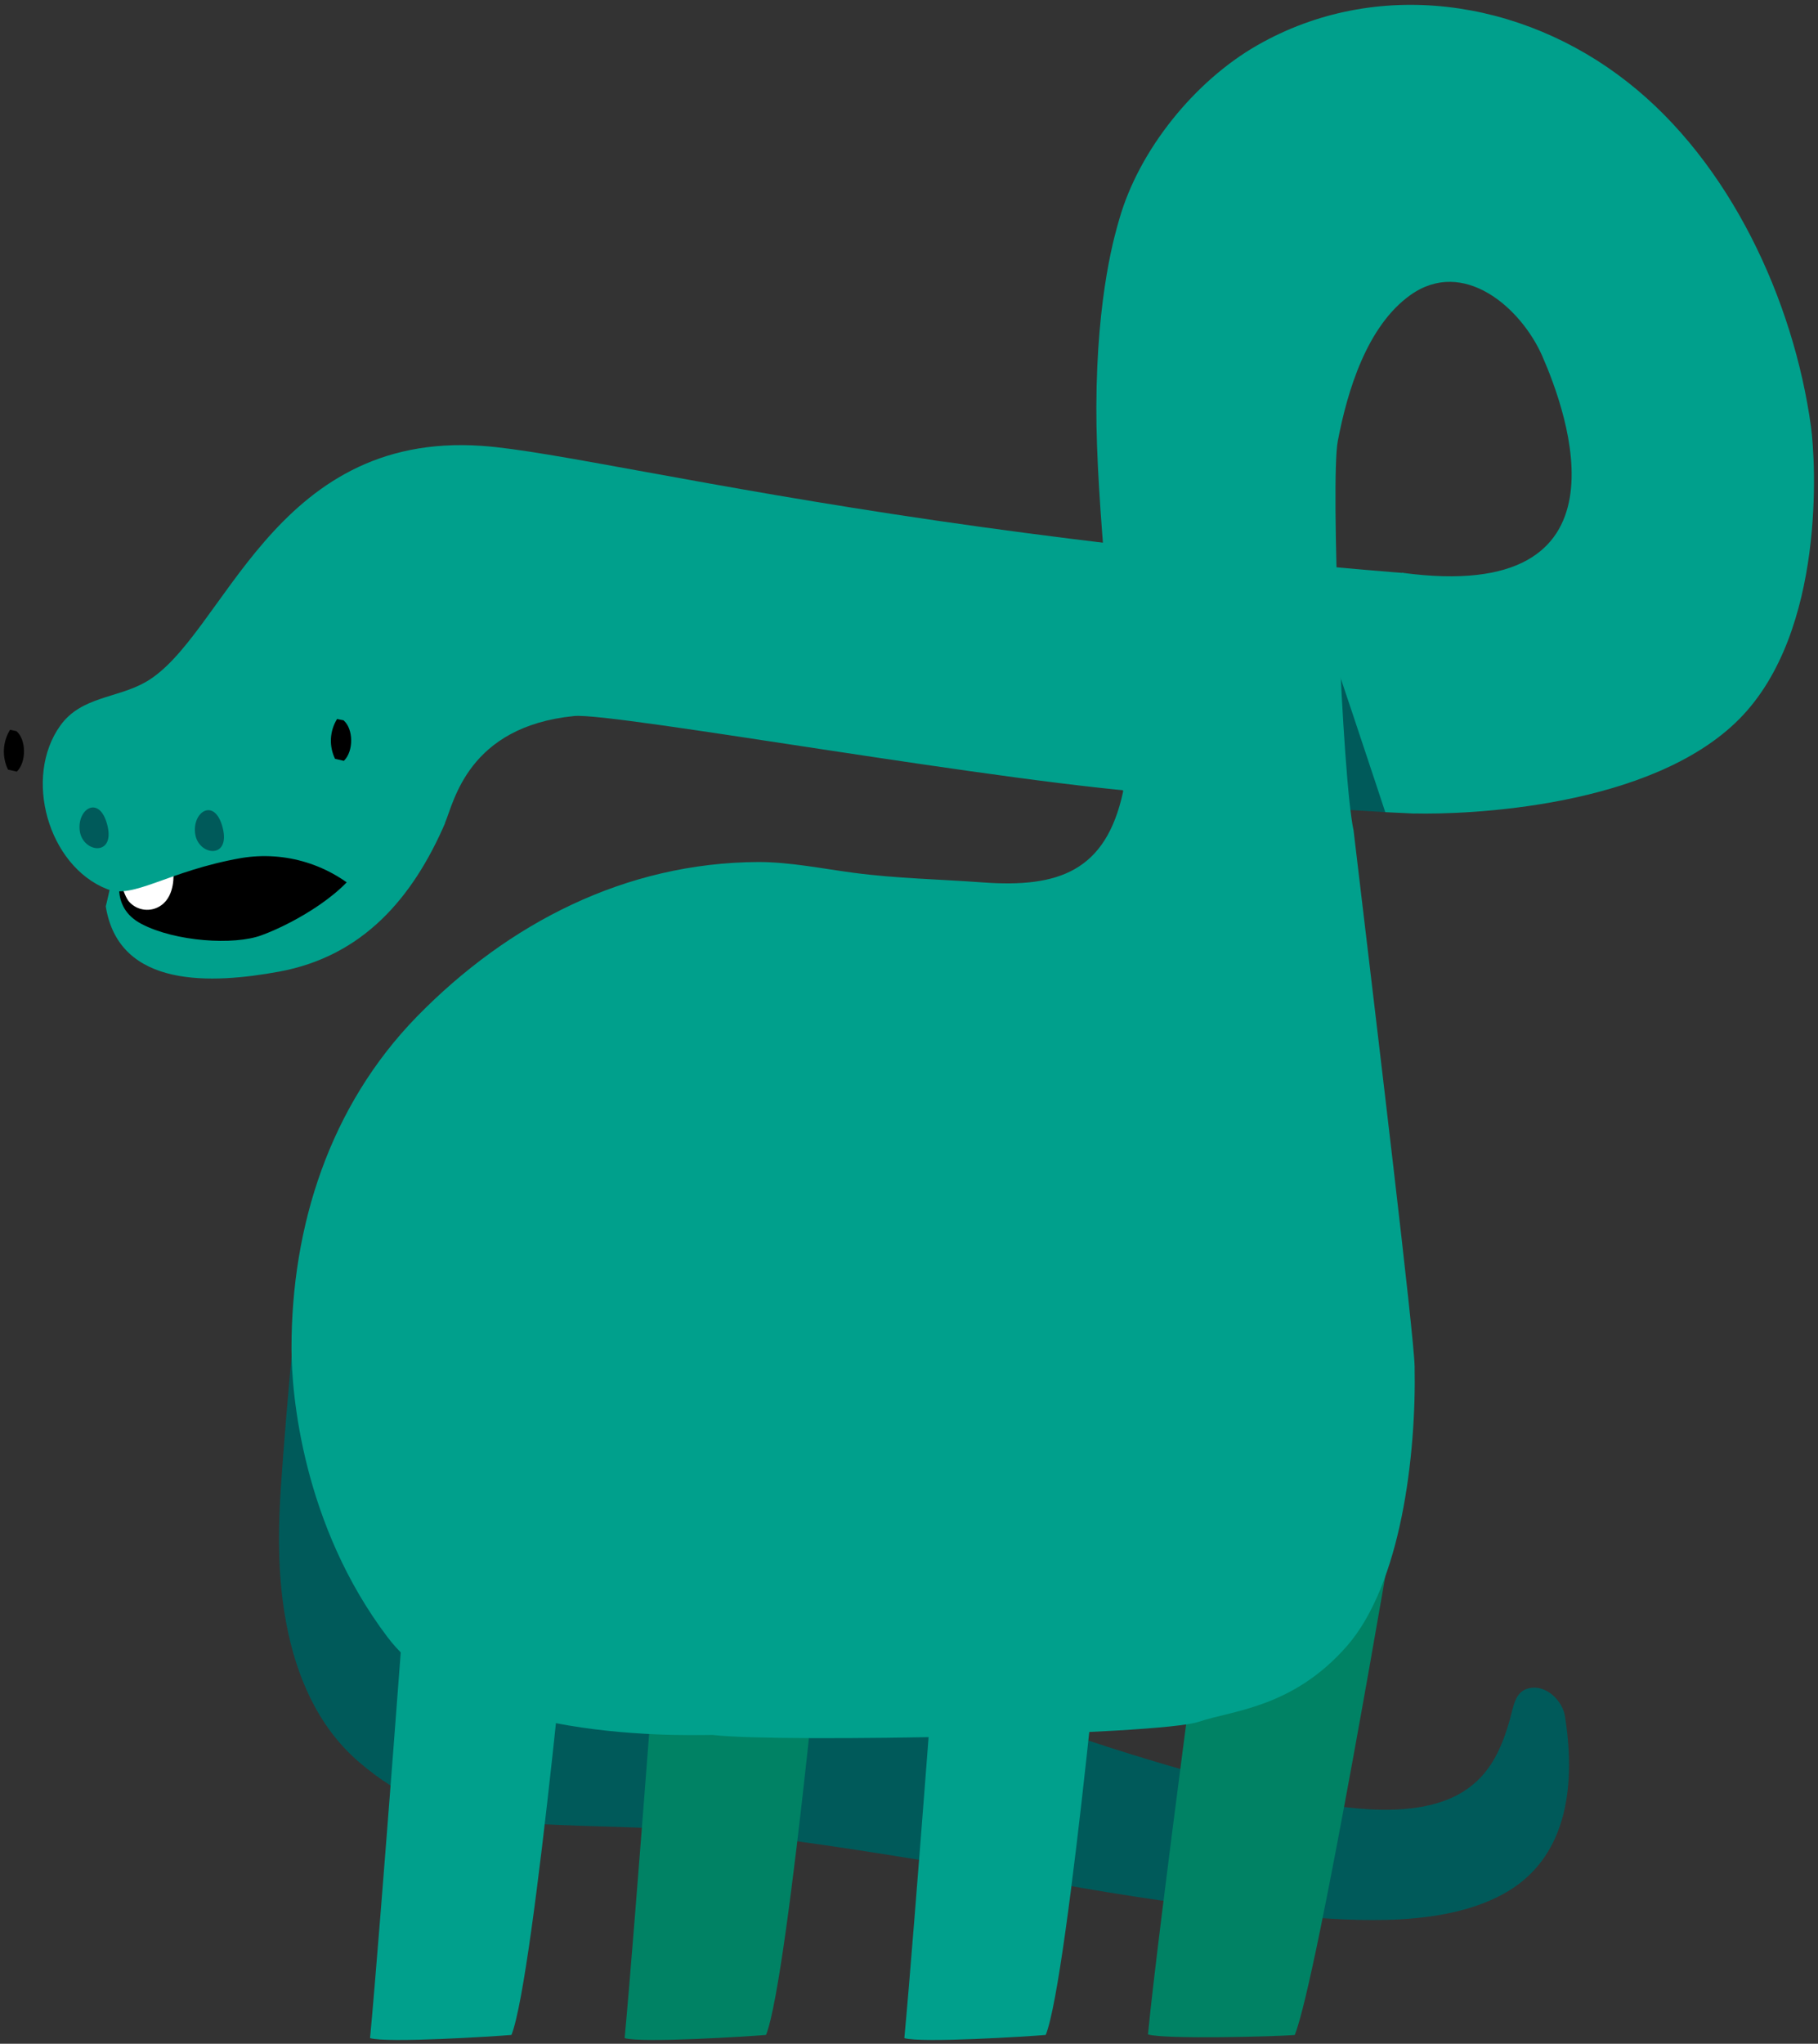 <?xml version="1.0" encoding="UTF-8"?>
<svg width="162px" height="182px" viewBox="0 0 162 182" version="1.1" xmlns="http://www.w3.org/2000/svg" xmlns:xlink="http://www.w3.org/1999/xlink">
    <rect x="0" y="0" width="162" height="182" fill="#333333" stroke="none"/>
    <!-- Generator: Sketch 52.4 (67378) - http://www.bohemiancoding.com/sketch -->
    <title>Slice 1</title>
    <desc>Created with Sketch.</desc>
    <g id="Page-1" stroke="none" stroke-width="1" fill="none" fill-rule="evenodd">
        <g id="dinosaur1-c">
            <g id="ID0.2425487800501287" transform="translate(81, 91) scale(-1, 1) translate(-81, -91) ">
                <g id="dinosaurs">
                    <g id="brontosaurus-c">
                        <g id="scratch_dinos03c">
                            <g id="Group-2" transform="translate(122, 70)">
                                <path d="M29.91,7.94 C30.015,8.2 30.525,10.59 30.575,10.715 C29.4,18.09 21.025,17.605 15.15,16.53 C7.685,15.165 3.22,9.975 0.325,3.27 L29.91,7.94 Z" id="Shape" fill="#00A08C"></path>
                                <path d="M29.21,7.04 C29.12,7.655 30.38,10.72 27.38,12.285 C24.38,13.85 19.16,14.205 16.69,13.285 C13.775,12.225 8.755,9.35 7.6,6.39 L16.325,0.345 L29.21,7.04 Z" id="Shape" fill="#000000"></path>
                                <path d="M29.525,7.605 C29.525,7.605 29.025,9.685 28.5,10.295 C27.769,11.12 26.533,11.261 25.635,10.62 C24.345,9.71 24.55,7.695 24.55,7.695 L29.525,7.605 Z" id="Shape" fill="#FFFFFF"></path>
                            </g>
                            <path d="M156.615,64.6 C154.75,62.015 151.565,62.195 149.015,60.735 C142.015,56.735 137.79,38.405 119.06,39.705 C112.995,40.125 99.41,43.32 78.525,46.365 C56.675,49.555 37.08,51.015 37.08,51.015 C37.08,51.015 27.23,53.34 26.275,61.82 C25.32,70.3 36,72.45 36,72.45 L38.565,72.325 L42.445,70.19 C47.587,70.805 52.774,70.972 57.945,70.69 C71.49,69.94 107.33,63.415 110.84,63.765 C120.305,64.705 121.545,71.425 122.34,73.265 C125.595,75.155 129.67,79.765 129.67,79.765 C132.548,77 136.563,75.756 140.5,76.41 C147.07,77.565 150.1,80.105 152.465,79.175 C157.71,77.105 159.95,69.22 156.615,64.6 Z" id="Shape" fill="#00A08C"></path>
                            <g id="Group" transform="translate(130, 64)">
                                <path d="M14.61,10.24 C14.88,8.265 12.86,6.985 12.16,9.7 C11.425,12.565 14.345,12.21 14.61,10.24 Z" id="Shape" fill="#005A5A"></path>
                                <path d="M24.89,10 C25.16,8.025 23.14,6.745 22.44,9.46 C21.705,12.31 24.62,11.955 24.89,10 Z" id="Shape" fill="#005A5A"></path>
                                <path d="M30.5,4.715 L31.285,4.54 C31.836,3.404 31.768,2.065 31.105,0.99 L30.535,1.11 C29.655,1.86 29.63,3.865 30.5,4.715 Z" id="Shape" fill="#000000"></path>
                                <path d="M1.36,3.755 L2.145,3.575 C2.696,2.44 2.628,1.103 1.965,0.03 L1.39,0.145 C0.5,0.895 0.47,2.9 1.36,3.755 Z" id="Shape" fill="#000000"></path>
                            </g>
                            <path d="M137.075,134.3 C136.905,130.165 135.6,115.515 135.04,111.41 C134.94,114.64 128.715,122.91 123.205,128.375 C111.965,133.065 84.88,151.155 47.84,159.875 C43.265,160.95 36.53,162.14 32.18,159.875 C29.435,158.43 28.3,156.04 27.49,153.245 C27.095,151.88 27.025,150.48 25.515,150.3 C24.105,150.135 22.765,151.51 22.555,152.8 C21.63,158.545 22.13,165.145 27.645,168.435 C33.04,171.65 41.085,171.115 47.065,170.59 C53.27,170.04 59.35,169.195 65.49,168.145 C67.85,167.745 90.91,163.485 100.1,162.98 C115.72,162.115 122.395,163.45 130.01,156.915 C137.625,150.38 137.245,138.425 137.075,134.3 Z" id="Shape" fill="#005A5A"></path>
                            <path d="M54.11,137 C54.11,137 58.835,172.055 59.705,181.17 C58.205,181.625 48.145,181.355 46.625,181.22 C44.575,176.105 37.705,135.39 37.705,135.39 L54.11,137 Z" id="Shape" fill="#008264"></path>
                            <path d="M102.84,137 C102.84,137 105.475,172.385 106.34,181.5 C104.84,181.95 95.26,181.35 93.74,181.215 C91.685,176.095 88,135.6 88,135.6 L102.84,137 Z" id="Shape" fill="#008264"></path>
                            <g id="Group-3">
                                <path d="M38.56,72.325 L43.205,72.045 C43.205,72.045 44.51,55.345 44.51,54.81 C44.51,54.275 38.56,72.325 38.56,72.325 Z" id="Shape" fill="#005A5A"></path>
                                <path d="M124.845,90.525 C116.71,82.21 106.265,76.82 94.43,76.765 C91.58,76.765 88.715,77.36 85.895,77.73 C82.115,78.23 78.26,78.3 74.455,78.58 C67.655,79.08 63.455,77.58 61.925,70.515 C61.925,70.515 61.925,70.485 61.925,70.47 C62.79,57.3 64.33,44.925 64.305,36.245 C64.275,26.085 62.58,20.635 62.27,19.55 C60.5,13.31 55.5,7.195 49.97,4.035 C39.365,-2.03 26.395,-0.105 16.97,7.31 C7.86,14.445 2.175,26.715 0.625,38 C0.21,41.045 -0.705,56.2 6.985,64 C14.85,71.97 31.375,72.555 35.985,72.44 C36.315,68.78 36.35,65.065 36.75,61.44 C37.15,57.815 36.295,54.63 37.07,51.005 C16.07,53.845 22.365,36.75 24.57,31.705 C26.475,27.375 31.61,22.92 36.32,26.275 C40.21,29.045 41.945,34.84 42.79,39.275 C43.46,42.775 42.385,69.355 41.385,73.955 C39.145,92.82 36,118.885 35.945,121.685 C35.79,129.555 37.145,141.08 41.99,146.6 C46.835,152.12 52.225,152.32 55.185,153.33 C58.655,154.515 92.475,155.205 98.405,154.51 C98.545,154.39 119.93,155.755 127.47,145.79 C135.01,135.825 136.03,124.185 136.025,120.095 C136.035,109.19 132.625,98.5 124.845,90.525 Z" id="Shape" fill="#00A08C"></path>
                            </g>
                            <path d="M77.915,137 C77.915,137 80.55,172.385 81.415,181.5 C79.915,181.95 70.335,181.35 68.815,181.215 C66.765,176.1 63.08,135.605 63.08,135.605 L77.915,137 Z" id="Shape" fill="#00A08C"></path>
                            <path d="M125.525,137 C125.525,137 128.16,172.385 129.025,181.5 C127.525,181.95 117.945,181.35 116.425,181.215 C114.37,176.1 110.69,135.605 110.69,135.605 L125.525,137 Z" id="Shape" fill="#00A08C"></path>
                        </g>
                    </g>
                </g>
            </g>
        </g>
    </g>
</svg>